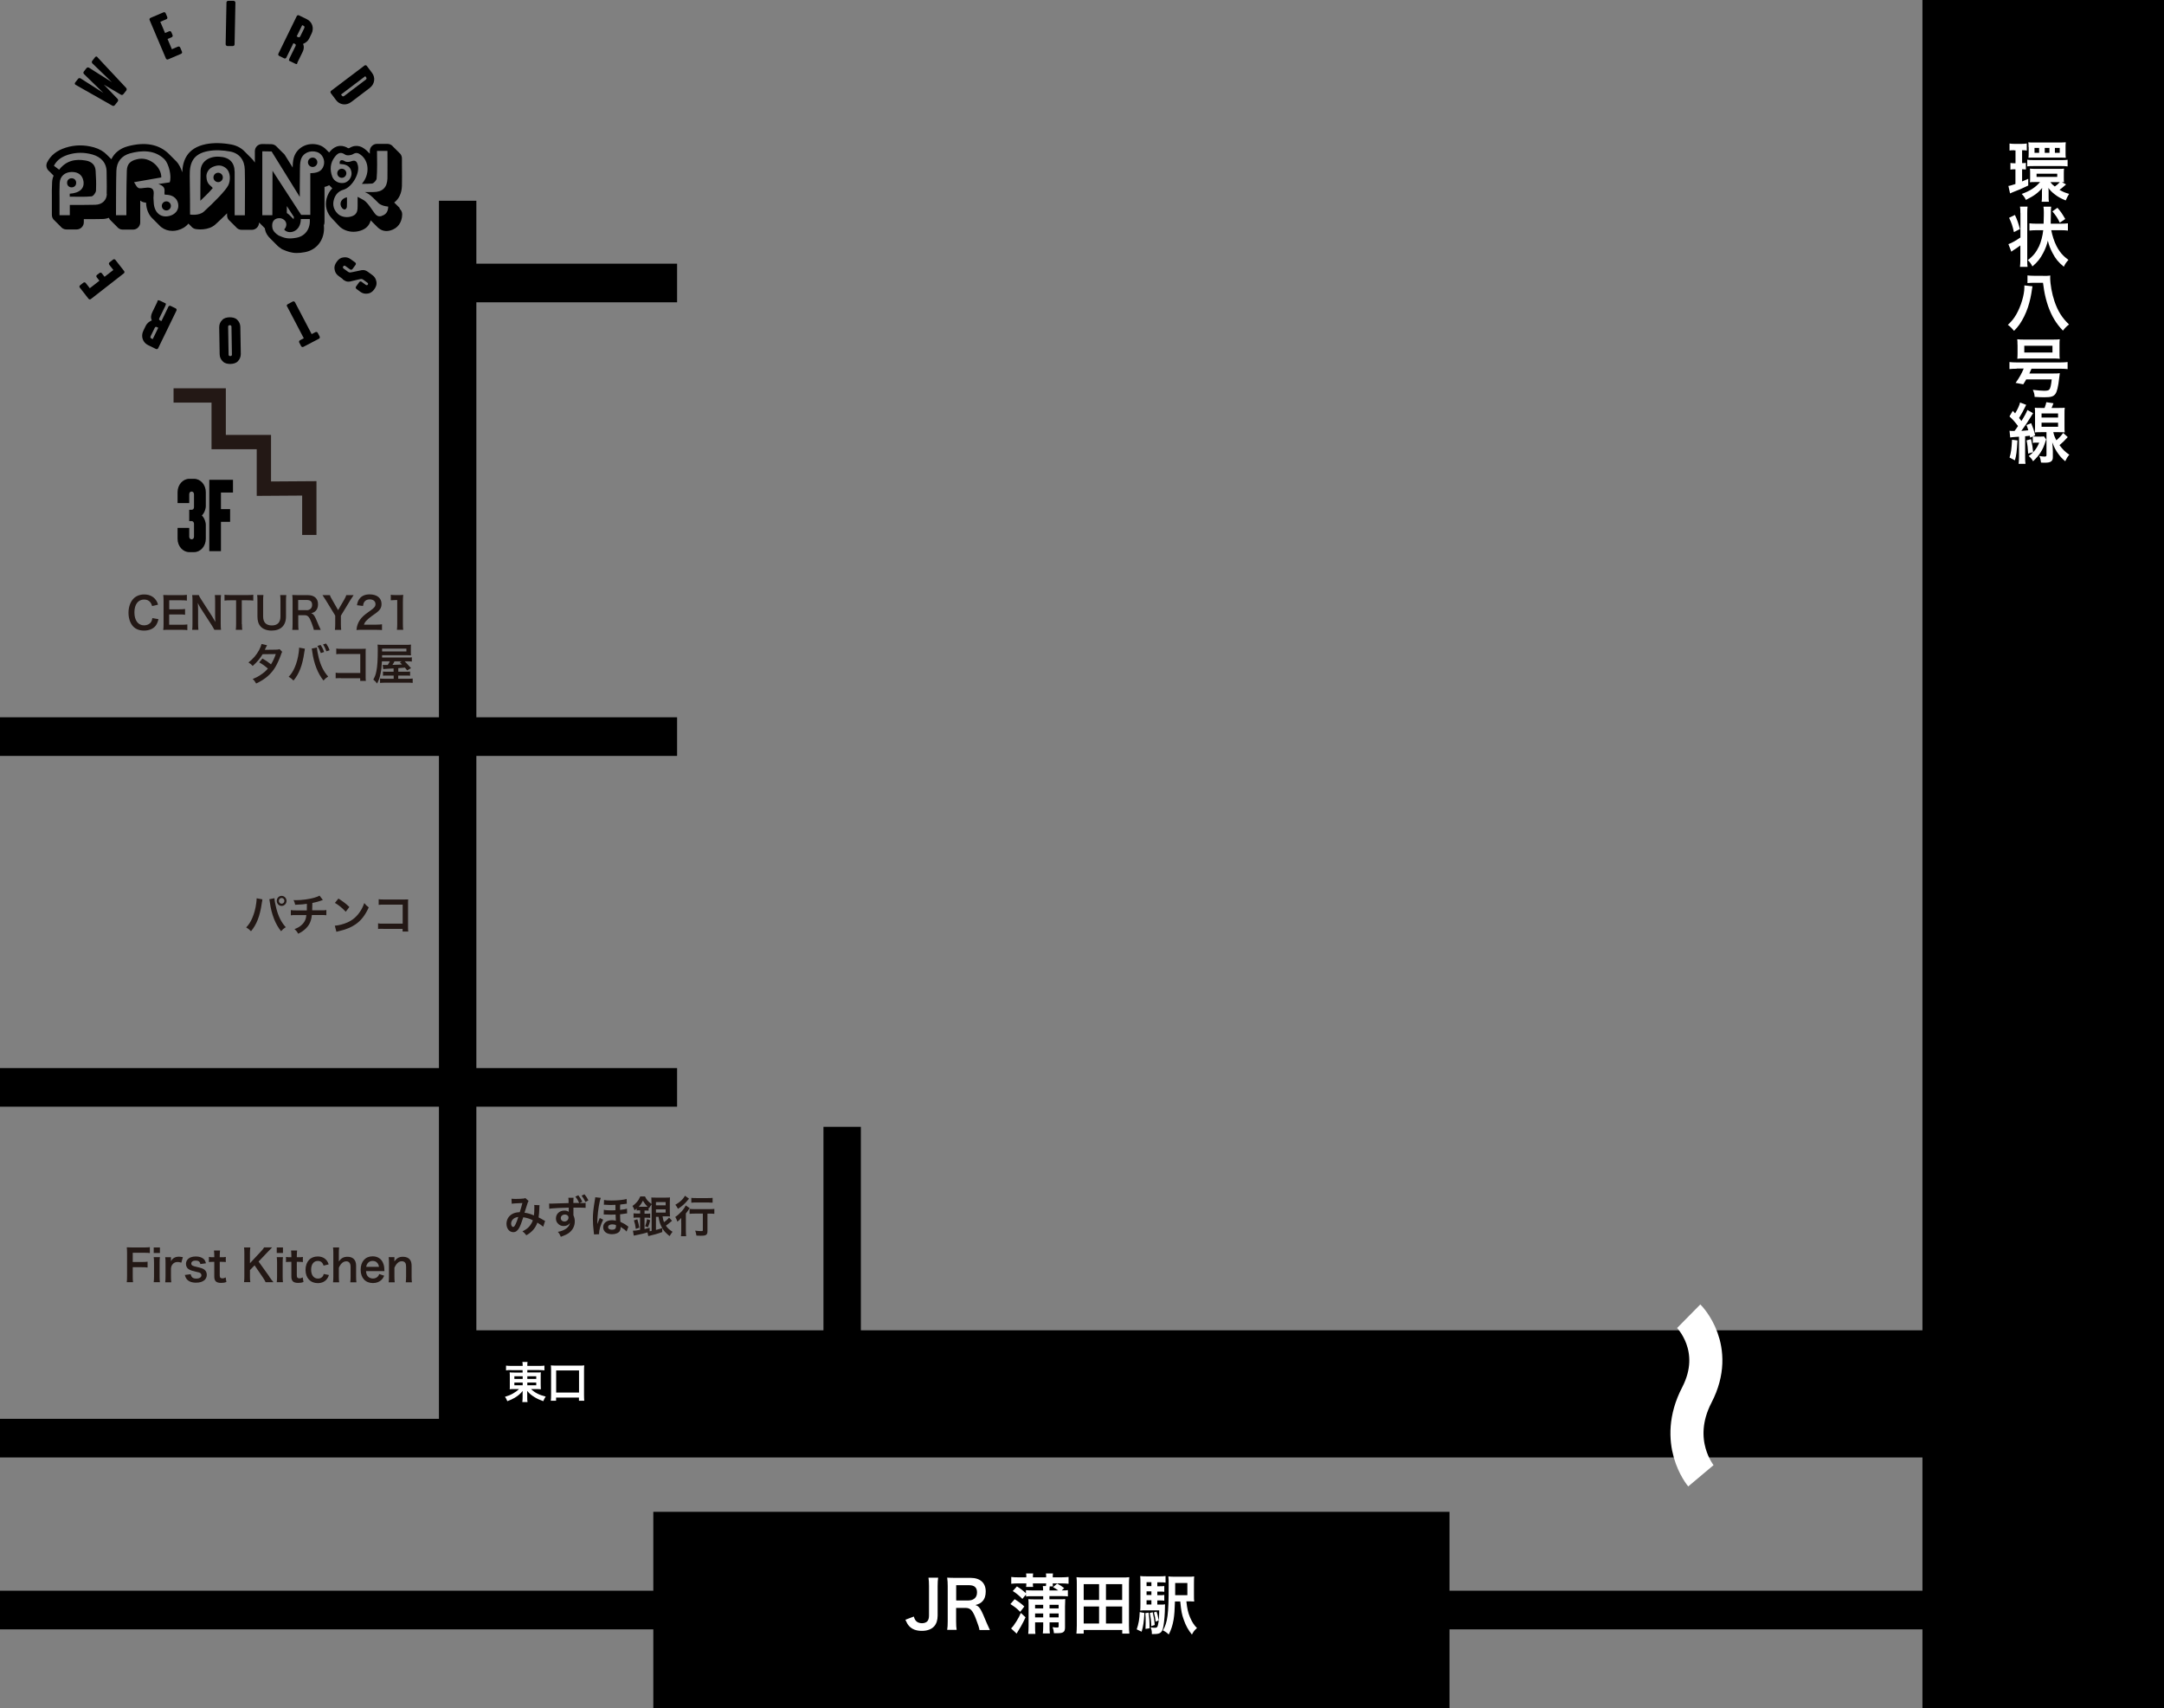 <?xml version="1.0" encoding="UTF-8"?><svg id="_レイヤー_2" xmlns="http://www.w3.org/2000/svg" viewBox="0 0 285.79 225.58"><rect x="0" y="0" width="285.79" height="225.58" fill="#808080" stroke="none"/><defs><style>.cls-1{stroke:#fff;stroke-width:4.37px;}.cls-1,.cls-2{fill:none;stroke-miterlimit:10;}.cls-3{fill:#fff;}.cls-4{fill:#231815;}.cls-2{stroke:#231815;stroke-width:1.89px;}</style></defs><g id="HEADER"><rect x="86.28" y="199.64" width="105.15" height="25.94"/><rect x="58.42" y="175.67" width="218.84" height="16.21"/><rect x="157.05" y="96.84" width="225.58" height="31.9" transform="translate(382.63 -157.05) rotate(90)"/><rect y="210.06" width="277.25" height="5.1"/><rect y="187.36" width="277.25" height="5.1"/><rect y="141.04" width="89.42" height="5.1"/><rect x="-20.22" y="104.7" width="161.31" height="4.94" transform="translate(167.61 46.73) rotate(90)"/><rect x="91.7" y="165.84" width="39.02" height="4.94" transform="translate(279.53 57.1) rotate(90)"/><rect y="94.72" width="89.42" height="5.1"/><rect x="59.31" y="34.82" width="30.11" height="5.1"/><path class="cls-1" d="m223.02,173.81s4.28,4.22,1.07,10.41c-3.21,6.2.54,10.66.54,10.66"/><polyline class="cls-2" points="22.92 52.22 28.88 52.22 28.88 58.38 34.85 58.38 34.85 64.53 40.85 64.49 40.85 70.64"/><path d="m26.66,68.07s.01.01.02.02c.2.21.35.48.43.78.05.16.07.3.07.42v1.86c0,.97-.69,1.76-1.55,1.76h-.63c-.86,0-1.55-.79-1.55-1.76v-1.44h1.54v1.17c0,.19.14.34.3.34h.03c.17,0,.3-.15.3-.34v-1.72c0-.19-.14-.35-.3-.35h-.33v-1.49h.33c.17,0,.3-.15.3-.34v-1.72c0-.19-.14-.35-.3-.35h-.03c-.17,0-.3.15-.3.35v1.17h-1.54v-1.44c0-.97.69-1.76,1.55-1.76h.63c.86,0,1.55.79,1.55,1.76v1.86c0,.11-.02.25-.07.42-.08.3-.23.57-.43.78,0,0-.01.02-.02.02Z"/><path d="m29.18,65.04v2.19h1.21v1.68h-1.21v3.87h-1.54v-9.42h3.13v1.68h-1.58Z"/><path d="m28.81,24.05c.34,0,.62-.28.62-.62s-.28-.62-.62-.62-.62.28-.62.62.28.62.62.62Z"/><path d="m21.97,26.59c-.33,0-.6.27-.6.6s.27.6.6.6.6-.27.6-.6-.27-.6-.6-.6Z"/><circle cx="9.46" cy="24.14" r=".6"/><path d="m41.29,20.81c-.34,0-.62.28-.62.62s.28.62.62.62.62-.28.62-.62-.28-.62-.62-.62Z"/><path d="m45.18,27.47c.08.11.27.22.38.19.11-.02.24-.21.25-.33.03-.4.01-.81.01-1.28-.79.17-1.08.86-.65,1.42Z"/><path d="m52.81,27.49c-.05-.06-.1-.11-.16-.16-.05-.06-.1-.11-.16-.16-.05-.06-.1-.11-.16-.16-.05-.06-.1-.11-.16-.16-.03-.04-.07-.08-.11-.11.62-.46.98-1.2,1.02-2.17.02-.47.01-1.88,0-2.9,0-.33,0-.61,0-.76,0-.25-.1-.49-.28-.67-.03-.03-.06-.05-.09-.07-.02-.03-.04-.06-.07-.09-.03-.03-.06-.05-.09-.07-.02-.03-.04-.06-.07-.09-.03-.03-.06-.05-.09-.07-.02-.03-.04-.06-.07-.09-.03-.03-.06-.05-.09-.07-.02-.03-.04-.06-.07-.09-.03-.03-.06-.05-.09-.07-.02-.03-.04-.06-.07-.09-.03-.03-.06-.05-.09-.07-.02-.03-.04-.06-.07-.09-.18-.18-.42-.28-.67-.28h-1.38c-.26,0-.5.1-.68.29-.18.18-.28.43-.27.69,0,.09,0,.19,0,.31-.02-.02-.05-.04-.07-.06-.05-.05-.1-.11-.16-.16-.14-.15-.29-.29-.46-.41-.25-.18-1.01-.72-2.01-.11-.03.01-.1.03-.15.03-.56-.35-1.54-.66-2.5.53,0,.01-.02.02-.02.03-.01-.01-.03-.03-.04-.04-.05-.06-.1-.11-.16-.16-.05-.06-.1-.11-.16-.16-.26-.28-.58-.5-.95-.62-.73-.23-1.52-.17-2.16.18-.59.32-1.02.85-1.2,1.5-.12.44-.14.88-.15,1.28l-1.04-1.67c-.06-.1-.14-.17-.23-.24-.05-.06-.1-.11-.16-.16-.05-.06-.1-.11-.16-.16-.05-.06-.1-.11-.16-.16-.05-.06-.1-.11-.16-.16-.05-.06-.1-.11-.16-.16-.18-.22-.44-.36-.73-.37l-1.23-.02c-.26,0-.5.1-.68.27-.18.18-.28.42-.28.68v1.5c-.14-.23-.31-.43-.5-.61-.05-.05-.1-.11-.16-.16-.05-.05-.1-.11-.16-.16-.05-.05-.1-.11-.16-.16-.05-.05-.1-.11-.16-.16-.05-.05-.1-.11-.16-.16-.46-.5-1.08-.84-1.82-.98-1.2-.22-2.34-.24-3.32-.05-2.58.51-3.09,2.25-3.15,3.72-.19-.59-.47-1.12-.78-1.44-.03-.03-.07-.07-.11-.1-.02-.02-.03-.04-.05-.06-.03-.03-.07-.07-.11-.1-.02-.02-.03-.04-.05-.06-.03-.03-.07-.07-.11-.1-.02-.02-.03-.04-.05-.06-.03-.03-.07-.07-.11-.1-.02-.02-.03-.04-.05-.06-.03-.03-.07-.07-.11-.1-.02-.02-.03-.04-.05-.06-.03-.03-.07-.07-.11-.1-.02-.02-.03-.04-.05-.06-1.32-1.31-3.16-1.65-5.47-1.03-1.01.28-1.75.87-2.15,1.7-.03-.03-.06-.05-.09-.08-.05-.05-.1-.11-.16-.16-.05-.05-.1-.11-.16-.16-.05-.05-.1-.11-.16-.16-.43-.45-1-.79-1.72-1-1.28-.36-2.55-.35-3.78.05-1.15.37-1.94,1-2.41,1.92-.21.41-.09.9.27,1.18.05.06.1.11.16.16.05.06.1.11.16.16.05.06.1.11.16.16.03.04.06.07.1.11-.12.27-.19.58-.2.9-.04.97-.04,1.28-.03,1.79v2.5c0,.3.15.57.37.74.05.06.1.11.16.16.05.06.1.11.16.16.05.06.1.11.16.16.05.06.1.11.16.16.05.06.1.11.16.16.17.22.44.37.74.37h1.36c.52,0,.95-.43.95-.95v-.41c.83,0,1.63,0,2.44-.02.31,0,.59-.06.86-.16.06.15.17.29.29.39.05.06.1.11.16.16.05.06.1.11.16.16.05.06.1.11.16.16.05.06.1.11.16.16.05.06.1.11.16.16.17.22.44.37.74.37h1.37c.25,0,.5-.1.67-.28.18-.18.28-.42.28-.67,0,0,0-1.46,0-2.18,0-.24,0-.47,0-.71,0,0,.02.01.02.02.23.18.49.24.75.26.03.89.35,1.65.91,2.15.05.06.1.11.16.16.05.06.1.11.16.16.05.06.1.11.16.16.05.06.1.11.16.16.05.06.1.11.16.16.1.11.2.21.32.3.42.32.92.48,1.46.48.23,0,.46-.03.69-.09.59-.15,1.08-.46,1.41-.87.02.02.04.03.06.05.05.06.1.11.16.16.05.06.1.11.16.16.14.18.35.31.59.35.17.03,1.69.25,2.63-.64.48-.44,1.01-.94,1.51-1.44v.27c0,.3.14.57.37.74.05.06.1.11.16.16.05.06.1.11.16.16.05.06.1.11.16.16.05.06.1.11.16.16.05.06.1.11.16.16.17.22.44.37.74.37h1.36c.53,0,.95-.43.95-.95,0,0,0-.01,0-.02.04.04.08.09.13.12.05.06.1.11.16.16.05.06.1.11.16.16.05.06.1.11.16.16.05.06.1.12.16.16,0,.07.02.13.03.2.09.43.33.82.7,1.17.05.05.1.11.16.16.05.05.1.11.16.16.05.05.1.11.16.16.05.05.1.11.16.16.05.05.1.11.16.16.19.21.43.4.71.58.04.02.08.05.12.06.63.27,1.14.46,1.86.46.31,0,.66-.03,1.07-.11,1.63-.3,2.67-1.74,2.51-3.49,0-.02,0-.04-.01-.06.06-.12.09-.26.09-.4v-4.66c.2-.05.41-.12.62-.23,0,0,.02.02.03.03.05.06.1.11.16.16.05.06.1.11.16.16.02.02.04.04.06.06-.35.35-.61.81-.75,1.34-.26,1.01.02,1.98.79,2.73.02.02.04.04.06.06.03.03.06.07.09.1.02.02.04.04.06.06.03.03.06.07.09.1.02.02.04.04.06.06.03.03.06.07.09.1.02.02.04.04.06.06.03.03.06.07.09.1.02.02.04.04.06.06.03.03.06.07.09.1.02.02.04.04.06.06.03.03.06.07.09.1.48.46,1.16.71,1.86.71.39,0,.79-.08,1.17-.24.68-.29.98-.8,1.1-1.27,0,0,0,0,0,0,.05.05.1.11.16.16.05.05.1.11.16.16.05.05.1.11.16.16.05.05.1.11.16.16.05.05.1.11.16.16.36.39.93.78,1.79.54.98-.27,1.55-1.05,1.57-2.13,0-.31-.14-.59-.37-.77Zm-38.7-1.89c-.01.83-.62,1.42-1.52,1.44-1.11.03-2.23.02-3.37.02v1.36h-1.36v-2.2c0-.74-.03-.93.02-2.05.04-.91.7-1.44,1.58-1.46.88-.01,1.42.41,1.56,1.2.16.96-.48,1.58-1.81,1.67,0,.04,0,.05,0,.05v.26h0v.08c1,0,1.95.05,2.88-.04.23-.02.58-.49.59-.77.04-1.39.01-1.22-.05-2.6-.04-.78-.53-1.23-1.3-1.36-1.37-.24-2.58,0-3.52,1.21-.21-.16-.44-.33-.69-.52.41-.8,1.09-1.2,1.85-1.45,1.06-.34,2.15-.34,3.23-.04,1.16.33,1.88,1.11,1.88,2.31,0,1.1.04,1.41.01,2.89Zm8.24,2.92c-1.14.28-2-.46-2.05-1.81-.03-.84-.06-.31,0-1.15.08-1.4-1.75-.42-2.07-.78-.2-.09-.31-.42-.53-.72.81-.14,2.82-.5,3.6-.63.04-1.34-1.54-2.85-3.24-2.39-.86.2-1.28.63-1.31,1.5-.05,1.23-.04,2.46-.06,3.69,0,.72,0,2.19,0,2.19h-1.37s0-.53,0-.75c.01-1.71,0-3.42.05-5.13.04-1.17.68-1.98,1.81-2.29,1.52-.41,3.26-.49,4.55.79.56.58.98,2.25.68,3.04-.46.07-.92.14-1.5.22,1.18.4.7.95.84,1.4.14,0,.28.01.41.03.8.08,1.34.6,1.39,1.35.05.68-.42,1.25-1.19,1.44Zm10-.09h-1.36c0-1.1,0-2.49,0-3.6,0-.71,0-1.41,0-2.12-.02-1.29-.71-1.96-2.07-2.02-1.35-.06-2.38.66-2.43,1.85-.03.78-.03,3.97-.03,3.97,0,0,1.2-1.12,1.64-1.68-.32-.4-.8-.48-.84-1.52-.02-.42.24-1,.8-1.25.61-.27,1.16-.31,1.71.09.75.54.68,1.75.36,2.35-.37.7-1.76,2.12-3.19,3.43-.64.6-1.84.4-1.84.4,0,0,0-3.51-.04-5.07-.05-1.88.54-2.94,2.38-3.3.95-.19,2-.13,2.96.05,1.23.23,1.9,1.14,1.93,2.4.05,1.89.01,4.05.01,5.99Zm6.83,2.96c-1.18.22-1.65.03-2.38-.29-.42-.26-.74-.6-.82-.97-.07-.35-.07-.8.26-1.1.22-.2.84-.39,1.31.03.37.33.34.86-.02,1.25.54.69,2.18.39,2.2-1.39h1.18c.11,1.26-.57,2.25-1.74,2.47Zm-1.3-3.26v-.92s.94,1.45.94,1.45c-.02.08-.04.17-.04.25,0,.01,0,.02,0,.04-.04-.04-.08-.09-.12-.12,0,0-.02-.01-.02-.02-.04-.05-.09-.1-.14-.14,0,0-.02-.01-.02-.02-.04-.05-.09-.1-.14-.14,0,0-.02-.01-.02-.02-.04-.05-.09-.1-.14-.14-.1-.09-.2-.16-.31-.22Zm4.87-6.28c-.25.85-.96,1-1.77,1.02v5.5h-1.21s-3.78-5.82-3.78-5.82l-.02,5.87h-1.33v-8.44l1.23.02,3.72,6s0-2.8.02-3.55c.01-.45,0-.92.12-1.35.25-.89,1.22-1.32,2.15-1.02.68.22,1.09,1.04.87,1.78Zm7.65,6.68c-.6.17-.85-.26-1.13-.66-.3-.43-.6-.87-.96-1.23-.25-.25-.62-.38-1.08-.65,0,.53,0,.87,0,1.2,0,.53-.03,1.06-.63,1.32-.67.29-1.51.18-1.99-.28-.52-.5-.71-1.13-.53-1.81.17-.67.58-1.17,1.29-1.37,1.1-.32,2.15-2.09,1.9-3.19-.11-.47-.28-.8-.89-.56-.24.1-.62.14-.86-.02-.39-.24-.63-.11-.66.13.01.08,0,.16,0,.23.08,0,.15.02.23.03.78.04,1.24.41,1.33,1.09.08.59-.33,1.21-.9,1.37-.64.17-1.4-.15-1.64-.8-.34-.92-.28-1.84.36-2.64.34-.43.71-.71,1.33-.28.23.17.78.11,1.06-.06.4-.24.67-.16.98.07,1.15.82,1.25,2.6.21,3.82-.01.01-.02.03-.04.04.46,0,.91,0,1.35-.04.23-.03.58-.41.61-.66.09-.83.07-2.81.05-3.65h1.38c0,.62.02,3.02,0,3.64-.04,1.19-.66,1.79-1.85,1.79-.38,0-.76,0-1.14,0,.17.08.34.16.5.26.41.26.73.65,1.2,1.08,0,0,.32.49,1.39.58,0,.6-.26,1.06-.87,1.23Z"/><path d="m44.54,22.88c0,.33.27.6.6.6s.6-.27.6-.6-.27-.6-.6-.6-.6.27-.6.6Z"/><path d="m12.85,7.54l3.81,4.07c.09.09.09.24.02.34l-.39.49c-.08.1-.23.13-.33.06l-2.24-1.32q.16.16,1.81,1.88c.09.09.09.24.02.34l-.39.49c-.08.1-.23.13-.33.06l-4.85-2.75c-.11-.06-.13-.19-.06-.29l.39-.5c.08-.1.22-.12.33-.06q2.82,1.8,3.01,1.92l-2.56-2.49c-.09-.09-.1-.24-.02-.33l.35-.45c.08-.1.22-.12.33-.06l3.02,1.91q-.16-.16-2.57-2.48c-.09-.09-.1-.24-.02-.33l.39-.5c.08-.1.21-.1.29-.01Z"/><path d="m23.51,6.16c.11-.05.24,0,.29.12l.23.54c.05.11,0,.24-.12.29l-1.71.73c-.11.05-.24,0-.29-.12l-2.15-5.07c-.05-.11,0-.24.12-.29l1.71-.73c.11-.05.24,0,.29.12l.21.5c.05.11,0,.24-.12.29l-.8.34.63,1.48.54-.23c.11-.05.24,0,.29.12l.16.38c.05.11,0,.24-.12.29l-.54.23.57,1.35.8-.34Z"/><path d="m30.75,6.08h-.73c-.12-.02-.22-.12-.22-.24l.11-5.51c0-.12.1-.22.23-.22h.73c.12.02.22.12.22.24l-.11,5.51c0,.12-.1.22-.23.22Z"/><path d="m38.99,8.41l-.8-.39c-.05-.03-.03-.16.04-.31l.79-1.61c.07-.15.06-.25-.08-.31l-.19-.09-.85,1.73-.08.17c-.05.11-.19.16-.3.1-.16-.08-.34-.17-.65-.32-.11-.05-.16-.19-.1-.3l2.42-4.95c.05-.11.19-.16.3-.1l1.04.51c.33.16.58.44.7.78.12.35.1.75-.08,1.11l-.33.68c-.16.33-.48.56-.8.69.17.35.11.72-.05,1.05l-.67,1.36c-.07.14,0,.35-.3.2Zm1.18-4.68c.07-.15.07-.25-.07-.32l-.19-.09-.73,1.49.19.09c.14.07.22.02.3-.13l.51-1.04Z"/><path d="m48.84,11.61l-2.47,1.87c-.32.24-.7.35-1.09.29-.35-.06-.67-.24-.89-.54l-.7-.93c-.07-.1-.06-.24.04-.31l4.4-3.33c.1-.07.24-.06.31.04l.7.93c.22.3.32.65.27,1.01-.05.38-.25.72-.58.97Zm-.56-1.07c.14-.1.16-.22.08-.32l-.12-.16-3.2,2.42.12.16c.09.11.19.12.33.01l2.79-2.11Z"/><path d="m45.27,36.85l-.56-.41c-.31-.22-.48-.51-.53-.91-.05-.31.04-.62.3-.98.25-.34.49-.5.81-.55.4-.07.72,0,1.03.23l.59.43c.1.07.12.21.05.31l-.41.56c-.07.1-.21.12-.31.05l-.64-.46c-.13-.1-.24.02-.27.06-.02.03-.1.17.03.27l.59.43c.21.15.27.11.66.04l1.13-.24c.31-.05.55,0,.84.21.01,0,.6.44.6.44.31.22.48.52.54.92.04.32-.04.6-.29.95-.25.34-.49.5-.81.56-.4.07-.73,0-1.04-.23l-.51-.38c-.1-.07-.12-.21-.05-.31l.42-.58c.07-.1.21-.12.31-.05l.56.41c.13.09.22.02.26-.03.04-.06.08-.17-.04-.25l-.56-.41c-.23-.17-.36-.07-.64-.02l-1.13.27c-.37.06-.58-.03-.95-.3Z"/><path d="m37.9,40.47c-.06-.11-.01-.24.1-.3l.66-.35c.11-.06.24-.01.3.1l2.2,4.2.5-.26c.11-.06.24-.02.3.09l.25.48c.06.11.02.24-.09.3l-2.05,1.07c-.11.06-.24.02-.3-.09l-.25-.48c-.06-.11-.01-.24.1-.3l.5-.26-2.2-4.2Z"/><path d="m29.01,46.79l-.06-3.57c0-.41.14-.71.41-.98.25-.26.61-.33.97-.34.36,0,.72.06.98.31.27.26.42.56.43.96l.06,3.57c0,.4-.14.71-.4.98-.25.25-.61.33-.97.34-.36,0-.72-.06-.98-.31-.28-.26-.43-.56-.44-.96Zm1.18.05c0,.17.16.18.23.18.06,0,.22-.02.21-.19l-.06-3.7c0-.17-.16-.19-.22-.19-.07,0-.22.03-.22.19l.06,3.7Z"/><path d="m21.08,39.68l.8.39c.05.03.03.16-.04.31l-.79,1.62c-.07.15-.06.25.08.31l.19.09.84-1.73.08-.17c.05-.11.19-.16.3-.1.16.08.34.17.66.32.11.05.16.19.1.3l-2.41,4.96c-.05.11-.19.16-.3.1l-1.04-.51c-.33-.16-.58-.44-.7-.78-.12-.35-.1-.75.08-1.11l.33-.68c.16-.33.48-.56.79-.69-.17-.35-.11-.72.05-1.05l.66-1.36c.07-.14,0-.35.3-.2Zm-1.17,4.69c-.07.15-.07.25.07.32l.19.09.73-1.5-.19-.09c-.14-.07-.22-.02-.29.13l-.51,1.04Z"/><path d="m14.43,34.95c-.08-.1-.06-.24.04-.31l.46-.36c.1-.08.24-.06.31.04l1.15,1.47c.08.1.06.24-.04.31l-4.35,3.39c-.1.08-.24.06-.31-.04l-1.15-1.47c-.08-.1-.06-.24.04-.31l.43-.34c.1-.08.24-.06.31.04l.54.69,1.27-.99-.36-.46c-.08-.1-.06-.24.04-.31l.33-.25c.1-.08.24-.06.31.04l.36.46,1.16-.9-.54-.69Z"/><path class="cls-4" d="m20.93,81.77c-.11.42-.21.64-.38.87-.32.4-.86.63-1.53.63-.61,0-1.1-.19-1.44-.55-.39-.42-.61-1.07-.61-1.81s.24-1.43.66-1.86c.34-.35.84-.55,1.4-.55.44,0,.77.09,1.08.28.25.16.45.38.59.63.07.12.11.23.17.44l-.78.18c-.08-.25-.13-.36-.24-.5-.19-.24-.47-.36-.82-.36-.79,0-1.28.64-1.28,1.7s.49,1.71,1.28,1.71c.39,0,.73-.16.91-.43.1-.14.14-.26.18-.53l.8.14Z"/><path class="cls-4" d="m24.74,83.21c-.2-.03-.38-.04-.72-.04h-1.75c-.34,0-.49,0-.71.02.03-.23.04-.42.04-.76v-3.12c0-.3-.01-.47-.04-.74.22.01.37.02.71.02h1.69c.28,0,.46-.01.72-.04v.76c-.21-.03-.39-.04-.72-.04h-1.61v1.19h1.36c.29,0,.48-.01.73-.04v.76c-.23-.04-.38-.04-.73-.04h-1.37v1.36h1.68c.31,0,.48-.01.72-.04v.77Z"/><path class="cls-4" d="m28.31,83.17c-.1-.2-.2-.36-.36-.62l-1.45-2.24c-.11-.17-.25-.42-.38-.69q0,.08.02.29c0,.11.02.37.02.5v1.89c0,.39.02.66.04.87h-.82c.03-.19.04-.48.04-.87v-2.98c0-.3-.01-.51-.04-.74h.87c.05.14.15.32.34.61l1.42,2.2c.13.21.31.51.44.74-.02-.22-.04-.57-.04-.81v-1.94c0-.34-.01-.58-.04-.8h.82c-.03.23-.04.44-.04.8v3.05c0,.32.01.54.04.74h-.88Z"/><path class="cls-4" d="m31.95,82.42c0,.31.01.51.04.75h-.85c.03-.24.04-.44.04-.75v-3.15h-.76c-.33,0-.57.01-.77.04v-.77c.2.03.44.04.76.04h2.22c.4,0,.61-.01.82-.04v.77c-.21-.03-.42-.04-.82-.04h-.7v3.15Z"/><path class="cls-4" d="m37.81,78.58c-.03.21-.04.42-.04.78v2.05c0,1.19-.69,1.86-1.91,1.86-.62,0-1.14-.2-1.44-.54-.29-.32-.42-.75-.42-1.33v-2.04c0-.36-.01-.58-.04-.79h.83c-.03.2-.04.42-.04.79v2.04c0,.78.39,1.19,1.15,1.19s1.14-.41,1.14-1.19v-2.03c0-.37-.01-.58-.04-.79h.83Z"/><path class="cls-4" d="m41.44,83.17c-.01-.14-.11-.43-.29-.92-.3-.8-.5-1.01-.93-1.01h-.83v1.18c0,.35.01.53.04.76h-.83c.03-.24.04-.4.04-.75v-3.11c0-.31-.01-.48-.04-.75.24.01.41.02.72.02h1.34c.85,0,1.34.44,1.34,1.2,0,.37-.1.66-.29.86-.16.17-.3.24-.62.33.35.12.46.28,1.01,1.63.04.1.18.42.26.57h-.92Zm-.93-2.59c.21,0,.4-.08.53-.21.12-.12.18-.29.18-.51,0-.42-.23-.63-.69-.63h-1.15v1.34h1.12Z"/><path class="cls-4" d="m44.23,83.17c.03-.22.04-.45.04-.74v-1.14l-1.29-2.11c-.08-.14-.21-.33-.39-.59h.98c.04.16.12.31.27.56l.81,1.42.82-1.41c.14-.25.22-.42.26-.57h.97c-.08.12-.29.43-.39.59l-1.29,2.12v1.14c0,.29.01.52.04.74h-.85Z"/><path class="cls-4" d="m47.8,83.17c-.44,0-.53,0-.72.03.03-.33.07-.53.15-.74.15-.42.4-.79.77-1.13.2-.18.36-.31.92-.7.51-.36.67-.55.67-.85,0-.39-.3-.63-.77-.63-.32,0-.57.12-.71.34-.09.14-.13.26-.17.53l-.8-.1c.08-.44.18-.67.39-.92.28-.33.72-.51,1.28-.51.98,0,1.58.48,1.58,1.27,0,.38-.12.66-.4.92-.16.15-.21.2-.94.71-.25.18-.53.42-.67.58-.17.18-.24.3-.32.52h1.57c.35,0,.63-.02.82-.05v.76c-.26-.02-.49-.03-.85-.03h-1.8Z"/><path class="cls-4" d="m52.42,83.17c.03-.22.04-.45.04-.75v-3.18h-.27c-.21,0-.37.01-.58.03v-.73c.17.03.3.04.56.04h.51c.29,0,.37,0,.57-.03-.03.34-.04.61-.04.95v2.92c0,.31.01.51.04.75h-.85Z"/><path class="cls-4" d="m37.27,86.08c-.07.1-.08.12-.17.39-.18.52-.49,1.2-.72,1.59-.57.96-1.36,1.64-2.55,2.2-.18-.31-.25-.41-.46-.59.48-.2.76-.35,1.09-.58.4-.27.63-.47.92-.8-.39-.35-.73-.59-1.15-.82l.43-.51c.47.27.71.43,1.13.77.26-.42.45-.82.63-1.36l-1.74.02c-.35.59-.75,1.06-1.31,1.55-.19-.21-.27-.29-.56-.46.62-.47,1.06-1,1.41-1.64.16-.31.27-.59.32-.8l.73.17q-.06.1-.17.32c-.07.16-.11.23-.13.28q.09-.01,1.46-.02c.23,0,.35-.02.49-.07l.38.39Z"/><path class="cls-4" d="m40.27,85.66c-.02.06-.02.07-.03.12v.1s-.04.17-.04.17l-.02.14c-.24,1.66-.67,2.79-1.42,3.68-.26-.26-.37-.35-.64-.5.34-.35.57-.7.8-1.23.24-.54.44-1.25.53-1.98.03-.24.05-.43.05-.56v-.08l.77.14Zm1.59-.14c0,.27.11.83.23,1.33.27,1.07.67,1.85,1.25,2.49-.29.18-.4.28-.62.53-.74-.92-1.27-2.24-1.48-3.8-.03-.24-.05-.33-.08-.42l.69-.14Zm.48-.35c.21.3.33.54.46.93l-.43.14c-.13-.37-.25-.62-.46-.94l.42-.13Zm.77.84c-.13-.36-.27-.65-.45-.91l.41-.12c.21.31.34.55.46.89l-.43.14Z"/><path class="cls-4" d="m45.02,89.55c-.39,0-.52,0-.69.02v-.74c.21.04.31.04.7.04h2.55v-2.51h-2.45c-.4,0-.51,0-.72.03v-.75c.21.04.31.04.72.04h2.69q.29,0,.49-.01c-.02.16-.02.21-.02.48v3.17c0,.29,0,.45.03.59h-.75v-.35h-2.55Z"/><path class="cls-4" d="m51.99,88.27s-.03,0-.44.02c-.58.03-.84.05-.93.07l-.08-.56c.13.01.15.01.25.01h.42c.12-.18.19-.31.27-.48h-1.04c-.04.72-.08,1.14-.19,1.64-.1.52-.22.85-.45,1.29-.16-.22-.29-.35-.5-.52.21-.37.32-.66.41-1.13.13-.63.18-1.48.18-2.83,0-.29-.01-.47-.03-.66.2.03.38.03.73.03h3.07c.29,0,.44,0,.62-.03-.02.18-.02.26-.02.46v.54c0,.2,0,.27.02.42-.21-.01-.36-.02-.6-.02h-3.22v.31s3.28,0,3.28,0c.35,0,.49,0,.65-.03v.56c-.18-.02-.3-.03-.59-.03h-.36c.21.2.46.47.84.9l-.51.3-.29-.37q-.3.02-.88.07v.47h1c.35,0,.43,0,.56-.02v.55c-.18-.02-.33-.02-.57-.02h-1v.42h1.23c.39,0,.53,0,.68-.03v.58c-.18-.03-.37-.03-.74-.03h-2.86c-.32,0-.53.01-.71.03v-.58c.14.02.31.03.65.03h1.15v-.42h-.83c-.25,0-.4,0-.58.02v-.55c.15.02.25.02.58.02h.82v-.44Zm1.68-2.24v-.38h-3.21v.38h3.21Zm-1.57,1.3c-.11.21-.17.32-.27.47.45-.02.73-.02.85-.03.04,0,.18-.01.42-.03-.1-.1-.15-.15-.3-.28l.26-.13h-.96Z"/><path class="cls-4" d="m17.53,168.49c0,.41.01.61.04.83h-.83c.03-.2.04-.44.04-.82v-3.04c0-.32-.01-.49-.04-.75.23.01.37.02.71.02h1.57c.35,0,.53-.01.77-.04v.78c-.2-.03-.41-.04-.77-.04h-1.49v1.22h1.2c.35,0,.54-.01.76-.04v.77c-.21-.03-.42-.04-.76-.04h-1.2v1.15Z"/><path class="cls-4" d="m21.12,164.73v.73h-.82v-.73h.82Zm0,1.28c-.03.21-.04.4-.04.75v1.8c0,.32.01.51.04.76h-.82c.03-.26.04-.46.04-.75v-1.81c0-.32-.01-.51-.04-.75h.82Z"/><path class="cls-4" d="m23.96,166.74c-.24-.07-.35-.09-.5-.09-.28,0-.49.09-.65.28-.14.17-.2.3-.23.58v1.07c0,.31.01.48.04.75h-.8c.03-.28.04-.45.04-.75v-1.81c0-.35,0-.51-.04-.75h.76v.54c.2-.41.55-.61,1.05-.61.13,0,.27.02.52.06l-.2.73Z"/><path class="cls-4" d="m25.19,168.29c.09.39.3.55.74.55.41,0,.67-.17.67-.44,0-.12-.06-.22-.15-.29-.11-.08-.14-.08-.59-.18-.44-.1-.62-.16-.81-.25-.32-.16-.49-.43-.49-.77,0-.2.06-.39.17-.54.23-.3.61-.45,1.12-.45.46,0,.82.12,1.05.33.15.14.22.29.3.57l-.74.1c-.06-.32-.25-.46-.62-.46s-.58.16-.58.4c0,.11.06.21.17.27.12.06.24.1.56.17.57.13.8.21.99.35.22.16.33.4.33.71,0,.24-.11.49-.27.65-.26.25-.65.37-1.16.37-.58,0-1.01-.18-1.25-.51-.1-.14-.15-.25-.22-.51l.77-.1Z"/><path class="cls-4" d="m29.06,165.13c-.02.2-.04.45-.04.71v.18h.23c.26,0,.39,0,.57-.04v.68c-.19-.03-.29-.03-.55-.03h-.25v1.79c0,.28.1.39.37.39.15,0,.24-.03.41-.13l.1.61c-.24.09-.41.12-.7.12-.64,0-.9-.24-.9-.84v-1.94h-.21c-.21,0-.31,0-.5.03v-.68c.16.03.27.04.5.04h.21v-.18c0-.25-.02-.5-.04-.71h.8Z"/><path class="cls-4" d="m35.56,168.59c.34.47.4.55.56.73h-1.04c-.08-.17-.22-.42-.35-.61l-1.11-1.62-.61.63v.85c0,.34.01.5.05.74h-.83c.03-.26.04-.44.04-.74v-3.1c0-.31-.01-.5-.04-.74h.83c-.03.19-.05.42-.05.74v1.34l1.43-1.53c.22-.23.33-.37.44-.56h1.06c-.16.17-.35.35-.59.61l-1.2,1.26,1.42,1.98Z"/><path class="cls-4" d="m37.37,164.73v.73h-.82v-.73h.82Zm0,1.28c-.03.21-.04.4-.04.75v1.8c0,.32.01.51.04.76h-.82c.03-.26.04-.46.04-.75v-1.81c0-.32-.01-.51-.04-.75h.82Z"/><path class="cls-4" d="m39.24,165.13c-.02.2-.04.45-.04.71v.18h.23c.26,0,.39,0,.57-.04v.68c-.19-.03-.29-.03-.55-.03h-.25v1.79c0,.28.1.39.37.39.15,0,.24-.03.41-.13l.1.61c-.24.09-.41.12-.7.12-.64,0-.9-.24-.9-.84v-1.94h-.21c-.21,0-.31,0-.5.03v-.68c.16.03.27.04.5.04h.21v-.18c0-.25-.02-.5-.04-.71h.8Z"/><path class="cls-4" d="m42.73,167.12c-.06-.18-.1-.26-.17-.35-.13-.17-.33-.26-.58-.26-.55,0-.89.44-.89,1.16s.35,1.17.91,1.17c.28,0,.5-.12.64-.32.05-.08.08-.14.11-.29l.69.14c-.08.23-.13.35-.24.49-.27.38-.7.58-1.23.58-.99,0-1.62-.69-1.62-1.75,0-.54.17-1.01.48-1.33.27-.29.67-.44,1.13-.44.55,0,.99.22,1.25.62.07.12.12.21.2.42l-.68.17Z"/><path class="cls-4" d="m44.79,164.73c-.03.22-.04.43-.04.76v.83c0,.08,0,.1-.01.25.35-.45.65-.61,1.16-.61.72,0,1.13.42,1.13,1.17v1.45c0,.32.01.54.04.75h-.81c.03-.26.04-.46.04-.75v-1.28c0-.27-.06-.46-.16-.57-.1-.11-.24-.17-.39-.17-.42,0-.75.28-1,.85v1.17c0,.28.01.5.04.75h-.81c.03-.25.04-.42.04-.75v-3.09c0-.35-.01-.52-.04-.76h.8Z"/><path class="cls-4" d="m48.34,167.86c.03.32.08.48.21.65.16.21.42.32.7.32s.51-.1.67-.29c.07-.08.11-.14.16-.3l.66.22c-.13.28-.2.39-.34.53-.29.29-.68.44-1.15.44-.99,0-1.62-.68-1.62-1.76s.62-1.77,1.58-1.77c.66,0,1.17.33,1.39.91.11.28.15.48.16.88,0,.01,0,.03.01.16h-2.44Zm1.71-.57c-.04-.25-.11-.41-.25-.55-.15-.16-.34-.23-.6-.23-.44,0-.76.3-.84.78h1.69Z"/><path class="cls-4" d="m51.33,169.32c.03-.25.04-.43.04-.75v-1.81c0-.32-.01-.51-.04-.75h.76v.31c0,.09,0,.1-.01.25.34-.45.64-.61,1.14-.61.43,0,.75.14.95.43.13.19.19.42.19.81v1.38c0,.32.01.54.04.75h-.81c.03-.26.04-.46.04-.75v-1.28c0-.24-.03-.4-.09-.51-.09-.15-.26-.24-.47-.24-.4,0-.73.29-.98.86v1.17c0,.28.01.5.04.75h-.81Z"/><path class="cls-4" d="m34.66,118.76c-.02.06-.02.07-.03.12v.1s-.04.17-.04.17l-.02.14c-.24,1.66-.67,2.79-1.42,3.68-.26-.26-.37-.35-.64-.5.34-.35.57-.7.8-1.23.24-.54.44-1.25.53-1.98.03-.24.05-.43.05-.56v-.08l.77.14Zm1.59-.14c0,.27.11.83.24,1.33.27,1.07.67,1.85,1.25,2.49-.29.18-.4.28-.62.53-.75-.92-1.27-2.24-1.48-3.8-.03-.24-.05-.33-.08-.42l.69-.14Zm1.59.34c0,.37-.29.67-.65.67s-.64-.3-.64-.67.29-.66.64-.66.65.3.65.66Zm-1.01,0c0,.21.16.38.36.38s.37-.17.37-.38-.16-.38-.37-.38-.36.17-.36.38Z"/><path class="cls-4" d="m42.65,118.84q-.07.02-.47.16c-.32.1-.5.15-.93.24q0,.78-.02.97h1.19c.38,0,.48,0,.68-.04v.69c-.21-.02-.31-.03-.67-.03h-1.24c-.06.54-.18.92-.38,1.26-.2.33-.52.66-.91.92-.16.1-.26.17-.52.29-.16-.29-.25-.4-.49-.61.4-.15.62-.27.87-.48.34-.28.55-.61.64-.98.02-.1.04-.2.06-.39h-1.38c-.36,0-.46,0-.67.03v-.69c.21.03.3.04.68.04h1.43c.01-.24.01-.47.01-.87-.45.07-.63.09-1.55.13-.06-.26-.08-.35-.21-.62.17.01.26.01.35.01.75,0,1.71-.13,2.4-.33.33-.1.49-.16.68-.27l.45.59Z"/><path class="cls-4" d="m44.22,122.24c.48-.03,1.15-.2,1.66-.43.7-.31,1.22-.76,1.66-1.41.25-.37.4-.69.57-1.15.22.27.31.36.59.57-.48,1.06-1.01,1.74-1.77,2.26-.57.39-1.27.67-2.13.87-.22.05-.24.05-.37.1l-.21-.8Zm.48-3.58c.67.43,1.01.69,1.44,1.11l-.48.63c-.45-.49-.91-.87-1.43-1.17l.46-.57Z"/><path class="cls-4" d="m50.62,122.65c-.39,0-.52,0-.69.02v-.74c.21.04.31.04.7.04h2.55v-2.51h-2.45c-.4,0-.51,0-.72.03v-.75c.21.04.31.04.72.04h2.69q.29,0,.49-.01c-.02.16-.02.21-.02.48v3.17c0,.29,0,.45.03.59h-.75v-.35h-2.55Z"/><path class="cls-4" d="m67.54,158.29c.13.02.27.03.57.03.34,0,.83-.02,1.04-.05.11-.01.15-.02.22-.07l.44.39c-.05.07-.08.13-.12.24-.03.07-.37,1.13-.42,1.31.44.06.81.17,1.24.36.04-.29.06-.53.06-1.07,0-.13,0-.19-.02-.31l.71.03c-.02.12-.03.17-.03.39-.02.51-.04.85-.1,1.22.18.09.43.22.6.33.15.09.17.1.26.14l-.25.76c-.16-.14-.49-.37-.77-.54-.16.43-.33.71-.61,1.02-.25.26-.53.48-.85.65-.24-.3-.29-.36-.51-.52.42-.21.64-.36.87-.61.22-.25.41-.56.5-.85-.4-.2-.73-.31-1.26-.4-.25.76-.39,1.13-.55,1.42-.21.37-.46.55-.77.55-.52,0-.9-.47-.9-1.1,0-.53.25-.98.69-1.26.29-.18.59-.26,1.06-.28.15-.46.21-.67.35-1.21-.29.02-.42.03-.97.05-.23.01-.33.02-.44.04l-.03-.67Zm.17,2.75c-.14.16-.21.35-.21.55,0,.24.12.43.27.43.11,0,.19-.1.32-.36.11-.23.25-.59.36-.96-.38.06-.57.15-.74.35Z"/><path class="cls-4" d="m75.75,158.17c-.02.17-.02.21-.03.68.25,0,.5,0,.77,0-.15-.33-.29-.57-.51-.83l.4-.18c.21.27.36.51.52.85l-.35.17c.12,0,.13,0,.25,0,.3,0,.39,0,.54-.02v.66c-.2-.02-.5-.03-.93-.03q-.11,0-.68,0v1.01c.12.27.18.5.18.81,0,.63-.29,1.18-.83,1.56-.24.16-.49.28-1.01.47-.15-.34-.22-.46-.4-.65.91-.16,1.51-.6,1.6-1.18-.16.27-.45.41-.82.41-.26,0-.45-.06-.64-.21-.26-.2-.39-.45-.39-.78,0-.61.46-1.05,1.11-1.05.25,0,.45.06.58.17,0-.02,0-.03,0-.04v-.03c0-.16,0-.32,0-.49-.68.02-1.15.03-1.43.05-.94.06-.99.07-1.14.1l-.02-.69c.12.01.17.01.27.01.14,0,.23,0,.95-.03.27,0,.72-.02,1.35-.04v-.36c-.01-.18-.01-.22-.03-.34h.71Zm-1.69,2.68c0,.26.2.45.48.45.31,0,.54-.22.54-.52,0-.11-.03-.2-.11-.26-.09-.09-.23-.14-.36-.14-.32,0-.55.2-.55.47Zm3.25-2.13c-.16-.35-.31-.58-.5-.83l.38-.18c.21.25.37.5.52.8l-.39.21Z"/><path class="cls-4" d="m78.45,163q0-.1-.05-.48c-.06-.46-.1-1.03-.1-1.57,0-.73.07-1.34.26-2.47.04-.25.05-.28.05-.38l.73.08c-.17.45-.36,1.56-.43,2.59,0,.08-.01.36-.02.54,0,.07,0,.13,0,.19v.12h.01q.02-.05.08-.21c.03-.09.12-.31.15-.38q.06-.14.08-.19l.45.22c-.34.67-.54,1.35-.54,1.8,0,.05,0,.06,0,.12l-.67.03Zm4.32-.36c-.15-.17-.37-.35-.68-.54-.07-.04-.09-.05-.13-.08,0,.04,0,.06,0,.12,0,.15-.03.28-.11.42-.15.25-.54.42-1.02.42-.72,0-1.17-.36-1.17-.93s.48-.92,1.17-.92c.2,0,.4.03.5.07,0-.07-.01-.13-.03-.82-.36.01-.55.02-.59.02-.15,0-.26,0-.76-.02-.05,0-.09,0-.13,0h-.09l.02-.63c.22.06.53.08.97.08.15,0,.34,0,.56-.02,0-.26,0-.31,0-.39,0-.11,0-.17,0-.32-.18.01-.42.02-.57.02-.22,0-.31,0-.77-.03-.04,0-.08,0-.11,0-.02,0-.04,0-.08,0l.02-.63c.22.05.54.07,1.01.07.73,0,1.54-.08,1.98-.2l.02.62q-.1,0-.36.05c-.22.03-.36.05-.51.06-.02.16-.02.23-.02.42,0,0,0,.16,0,.29.35-.03.74-.1.91-.17l.02.63c-.07,0-.09,0-.19.02-.28.05-.55.08-.74.1,0,.43.01.55.04,1,.37.16.63.31.91.53.08.06.1.07.15.1l-.25.68Zm-1.93-.96c-.31,0-.53.15-.53.36s.19.35.52.35c.36,0,.52-.14.52-.46,0-.05-.01-.17-.01-.17-.21-.06-.31-.08-.5-.08Z"/><path class="cls-4" d="m87.51,160.67c.06.36.09.49.18.72.32-.22.53-.42.67-.61l.39.43q-.09.08-.35.29c-.12.11-.26.21-.46.35.21.31.45.54.88.81-.13.17-.25.33-.39.57-.48-.39-.73-.65-.97-1.05v.52c-.48.18-1.17.38-1.65.48q-.1.02-.19.05l-.11-.49c-.38.12-.87.24-1.24.31-.19.04-.49.1-.57.12l-.11-.65c.24,0,.45-.03.94-.12v-1.62h-.32c-.22,0-.39.01-.54.03v-.59c.15.02.31.03.55.03h.32v-.42h-.12c-.13,0-.23,0-.34.02v-.27c-.12.12-.16.15-.28.25-.08-.25-.14-.36-.27-.58.21-.14.42-.33.59-.53.19-.22.31-.42.44-.73h.62c.2.43.37.63.86,1v-.25c0-.24-.01-.44-.02-.61.15.02.29.02.54.02h1.4c.26,0,.4,0,.52-.03-.01.14-.02.29-.02.64v1.28q0,.48.02.6c-.11-.01-.23-.02-.41-.02h-.57Zm-3.54,1.61c-.06-.45-.12-.74-.25-1.13l.45-.14c.13.43.2.7.26,1.11l-.45.16Zm.48-2.92h.88c.09,0,.13,0,.19,0-.27-.28-.42-.48-.61-.8-.18.35-.31.54-.55.81h.09Zm.67,2.95c.26-.06.36-.09.68-.18v.46c.12-.02.16-.02.26-.05v-3.49c-.17.22-.24.31-.33.5l-.07-.07v.39c-.11-.01-.21-.02-.35-.02h-.19v.42h.29c.21,0,.34,0,.46-.02v.58c-.14-.02-.25-.03-.46-.03h-.29v1.51Zm.08-.38c.12-.31.19-.55.26-.94l.41.15c-.09.4-.16.6-.29.92l-.38-.13Zm1.43-2.76h1.28v-.43h-1.28v.43Zm0,.96h1.28v-.43h-1.28v.43Zm0,.54v1.75c.31-.08.46-.13.83-.25-.27-.47-.39-.83-.49-1.49h-.34Z"/><path class="cls-4" d="m89.96,161.5c0-.24,0-.28.01-.67-.15.18-.31.35-.51.49-.08-.26-.16-.41-.28-.62.59-.39,1.17-1.03,1.38-1.52l.53.36c-.06.06-.11.13-.18.25-.13.19-.18.27-.33.45v2.27c0,.31.01.54.04.73h-.69c.03-.18.04-.43.04-.73v-1.01Zm1.04-3.22q-.06.07-.17.2c-.36.45-.76.81-1.29,1.15-.11-.22-.21-.36-.35-.54.44-.25.73-.48,1-.79.12-.15.2-.26.27-.4l.54.39Zm.76,1.98c-.26,0-.52.01-.69.03v-.65c.17.02.42.03.69.03h1.9c.31,0,.54-.01.68-.03v.65c-.18-.02-.42-.03-.67-.03h-.24v2.3c0,.5-.16.62-.84.62-.19,0-.36,0-.62-.02-.03-.25-.07-.4-.16-.65.3.04.59.06.76.06.22,0,.25-.01.25-.14v-2.17h-1.07Zm-.46-2.08c.16.02.36.03.66.03h1.51c.28,0,.47-.01.64-.03v.64c-.2-.02-.4-.03-.63-.03h-1.52c-.24,0-.47.01-.66.03v-.64Z"/><path class="cls-3" d="m67.51,180.92c-.29,0-.47,0-.68.04v-.63c.2.03.4.04.72.04h1.48c0-.24-.01-.33-.04-.52h.68c-.03.18-.03.3-.03.52h1.53c.35,0,.56-.01.73-.04v.63c-.19-.02-.42-.04-.69-.04h-1.57v.32h1.17c.34,0,.45,0,.62-.02-.02.17-.02.36-.02.58v1.07q0,.32.02.59c-.16-.02-.32-.03-.63-.03h-.67c.5.48,1.09.78,1.94.99-.15.23-.2.33-.32.61-.45-.16-.79-.31-1.15-.53-.41-.25-.68-.47-.98-.83,0,.19.01.3.01.4v.42c0,.29,0,.46.04.66h-.69c.03-.23.04-.39.04-.66v-.42c0-.07,0-.28.01-.39-.29.36-.63.65-1.07.91-.27.16-.62.32-.96.44-.12-.29-.17-.39-.31-.58.42-.12.71-.24,1.05-.43.34-.19.61-.39.8-.59h-.6c-.35,0-.46,0-.63.03q0-.06.02-.17s0-.02,0-.42v-1.06c0-.3,0-.39-.02-.59.15.02.29.03.61.03h1.1v-.32h-1.52Zm.42.82v.35h1.1v-.35h-1.1Zm0,.83v.36h1.1v-.36h-1.1Zm1.71-.48h1.18v-.35h-1.18v.35Zm0,.84h1.18v-.36h-1.18v.36Z"/><path class="cls-3" d="m72.74,184.97c.03-.2.04-.42.04-.73v-3.31c0-.25-.01-.43-.03-.63.19.02.36.03.62.03h3.16c.26,0,.43,0,.63-.03-.02.2-.03.36-.03.63v3.31c0,.29.01.53.03.73h-.7v-.42h-3.02v.42h-.71Zm.71-1.08h3.02v-2.92h-3.02v2.92Z"/><path class="cls-3" d="m123.9,208.33c-.05.35-.07.58-.07,1.12v3.88c0,.61-.16,1.09-.45,1.42-.36.4-.92.61-1.63.61-.75,0-1.3-.21-1.7-.65-.19-.22-.29-.4-.48-.82l1.11-.42c.13.4.24.57.45.71.15.1.4.17.63.17.3,0,.58-.1.73-.28.13-.16.2-.41.2-.75v-3.86c0-.52-.02-.77-.07-1.12h1.28Z"/><path class="cls-3" d="m129.35,215.22c-.02-.21-.16-.65-.44-1.38-.45-1.19-.75-1.51-1.39-1.51h-1.25v1.77c0,.52.02.8.07,1.13h-1.25c.05-.36.07-.6.07-1.12v-4.66c0-.46-.02-.72-.07-1.12.35.02.61.03,1.07.03h2.01c1.28,0,2.01.66,2.01,1.8,0,.55-.14.99-.43,1.29-.23.25-.45.36-.93.5.53.17.69.42,1.52,2.44.07.16.28.62.39.86h-1.38Zm-1.39-3.88c.31,0,.6-.11.8-.31.18-.18.27-.43.27-.76,0-.62-.34-.94-1.03-.94h-1.72v2.02h1.69Z"/><path class="cls-3" d="m134.73,212.85c-.46-.47-.65-.61-1.29-1.03l.56-.64c.56.35.82.54,1.28.96l-.55.71Zm.71.71c-.18.42-.29.61-.6,1.19q-.07.12-.38.63-.09.15-.2.34l-.73-.68c.27-.28.4-.45.7-.93.28-.45.39-.67.59-1.12l.63.59Zm1.26,1.14c0,.54,0,.75.04,1.06h-.95c.03-.27.05-.56.05-1.06v-2.67c0-.46,0-.63-.03-.86.22.03.44.03.8.03h1.16v-.42h-1.42c-.38,0-.61,0-.85.04v-.27l-.48.59c-.41-.42-.76-.72-1.27-1.04l.55-.61c.5.31.75.5,1.19.91v-.42c.24.03.5.04.86.04h1.41c0-.23-.02-.42-.04-.58h.41c.02-.11.02-.2.03-.35h-1.75c0,.21,0,.33.03.47h-.93c.03-.15.03-.26.03-.47h-1.07c-.38,0-.65.02-.92.05v-.9c.27.04.54.05.92.05h1.07v-.04c0-.18,0-.32-.03-.47h.93c-.02.14-.03.28-.03.47v.04h1.75v-.04c0-.17,0-.29-.03-.47h.93c-.02.15-.03.27-.03.47v.04h1.17c.39,0,.65-.02.92-.05v.9c-.29-.03-.59-.05-.92-.05h-1.17c0,.17,0,.27.03.4h-.43c-.02.13-.03.29-.03.53h1.16c-.29-.21-.45-.3-.69-.43l.54-.47c.41.22.56.31.93.59l-.32.31c.41,0,.59,0,.81-.04v.83c-.22-.03-.48-.04-.85-.04h-1.59v.42h1.28c.42,0,.63,0,.81-.03q-.02.16-.03.98v2.79c0,.32-.08.53-.27.62-.16.09-.39.12-.83.12t-.36,0c-.03-.33-.08-.53-.18-.8.28.04.4.05.59.05s.21-.04.21-.21v-.47h-1.2v.46c0,.49,0,.71.04,1h-.93c.03-.25.05-.54.05-1v-.46h-1.07v.44Zm1.07-2.31v-.47h-1.07v.47h1.07Zm0,1.19v-.52h-1.07v.52h1.07Zm2.04-1.19v-.47h-1.2v.47h1.2Zm0,1.19v-.52h-1.2v.52h1.2Z"/><path class="cls-3" d="m148.21,215.72v-.48h-5.09v.48h-.96c.03-.31.05-.62.05-1.09v-5.43c0-.35,0-.62-.04-.93.32.04.59.04.97.04h5.04c.38,0,.65,0,.96-.04-.03.29-.04.55-.04.92v5.44c0,.44.02.8.05,1.09h-.96Zm-5.09-4.44h2.03v-2.09h-2.03v2.09Zm0,3.11h2.03v-2.25h-2.03v2.25Zm2.94-3.11h2.14v-2.09h-2.14v2.09Zm0,3.11h2.14v-2.25h-2.14v2.25Z"/><path class="cls-3" d="m151.14,213c-.08,1.25-.15,1.7-.37,2.47l-.65-.31c.25-.73.37-1.38.4-2.28l.62.12Zm1.69-1.11h.34c.35,0,.51,0,.7-.03-.02.12-.02.16-.02.33,0,.84-.09,1.9-.19,2.49-.09.55-.21.8-.45.95-.19.11-.38.15-.86.15h-.23v-.1c0-.29-.05-.54-.16-.78.26.04.39.05.54.05.28,0,.35-.06.42-.34.13-.54.16-.96.17-1.96h-1.76c-.32,0-.53,0-.75.03.02-.22.03-.43.03-.85v-2.66c0-.51,0-.77-.03-1.05.25.03.47.04.94.04h1.49c.4,0,.62,0,.92-.04v.87c-.23-.04-.4-.04-.71-.04h-.38v.52h.28c.29,0,.47,0,.64-.03v.76c-.18-.03-.37-.03-.64-.03h-.28v.48h.28c.29,0,.47,0,.64-.04v.77c-.18-.03-.37-.04-.64-.04h-.28v.56Zm-1.14,1.05c.1.71.13,1.22.13,2.08l-.54.08c.02-.35.02-.5.02-.8,0-.57,0-.76-.04-1.28l.44-.07Zm.37-4.01h-.64v.52h.64v-.52Zm0,1.21h-.64v.48h.64v-.48Zm-.64,1.18v.56h.64v-.56h-.64Zm.81,1.57c.13.53.22,1.06.27,1.69l-.46.16c0-.61-.08-1.19-.2-1.74l.39-.1Zm.5-.07c.13.31.2.61.29,1.15l-.39.18c-.06-.51-.12-.8-.24-1.22l.34-.11Zm3.95-1.34c.1.95.23,1.51.48,2.09.3.68.52,1.02.92,1.42-.34.3-.46.46-.67.86-.49-.61-.81-1.19-1.07-1.94-.27-.75-.34-1.12-.47-2.43h-.7c-.03,1.14-.08,1.76-.18,2.4-.14.79-.32,1.34-.64,1.96-.26-.26-.43-.37-.77-.54.62-1.06.76-2.15.76-5.92,0-.63,0-.9-.04-1.21.25.03.48.04.96.04h1.54c.46,0,.68,0,.91-.04-.02.22-.03.39-.03.93v1.45c0,.46,0,.7.03.94-.16-.02-.41-.03-.74-.03h-.29Zm.13-.82v-1.62h-1.61v1.06c0,.18,0,.29,0,.32v.23h1.62Z"/><path class="cls-3" d="m265.99,19.84c-.27,0-.41,0-.6.04v-.93c.22.04.42.05.72.05h.82c.32,0,.52-.02.74-.05v.93c-.19-.03-.33-.04-.53-.04h-.09v1.7c.23,0,.3,0,.5-.03v.87c-.18-.02-.32-.03-.5-.03v1.61c.23-.09.38-.16.81-.35v.89c-.76.37-1.28.6-1.96.85-.13.05-.33.14-.44.19l-.22-.99c.15,0,.4-.08.93-.25v-1.94h-.09c-.23,0-.39,0-.57.04v-.88c.18.03.32.04.59.04h.08v-1.7h-.18Zm6.86,4.52c-.07.06-.09.09-.24.21-.21.19-.39.33-.62.5.47.27.78.4,1.27.53-.16.24-.31.54-.45.87-.65-.27-1.02-.47-1.44-.8-.39-.3-.6-.51-.85-.86.03.27.03.42.03.65v.48c0,.31,0,.49.04.7h-.96c.03-.22.04-.38.04-.74v-.47c0-.16,0-.43.03-.61-.54.65-1.05,1.03-2.15,1.58-.14-.31-.3-.53-.55-.79,1.09-.39,1.83-.87,2.42-1.57h-.67c-.27,0-.55,0-.67.03.02-.13.03-.28.03-.54v-.72c0-.24,0-.37-.03-.54.2.02.42.03.71.03h3.05c.33,0,.57,0,.75-.03-.02.16-.03.31-.03.54v.74c0,.23,0,.37.03.52-.1-.02-.13-.02-.29-.02l.55.3Zm-5.12-3.27c.24.04.45.05.81.05h3.71c.34,0,.55,0,.81-.04v.87c-.26-.03-.47-.04-.8-.04h-3.73c-.33,0-.56,0-.8.04v-.88Zm.17-1.68c0-.31,0-.46-.03-.62.19.03.4.03.67.03h3.61c.2,0,.47-.02.67-.03-.03.23-.03.41-.03.61v.83c0,.19,0,.42.03.6-.19,0-.34-.02-.65-.02h-3.62c-.31,0-.42,0-.66.02.02-.15.03-.28.03-.61v-.81Zm1.4.12h-.61v.65h.61v-.65Zm-.34,3.83h2.73v-.42h-2.73v.42Zm1.7-3.83h-.62v.65h.62v-.65Zm.12,4.52c.18.24.31.37.59.58.29-.21.4-.3.66-.58h-1.25Zm1.24-4.52h-.64v.65h.64v-.65Z"/><path class="cls-3" d="m266.82,28.13c0-.36,0-.57-.05-.85h1c-.03.28-.04.46-.04.85v6.26c0,.39,0,.57.04.85h-1c.03-.29.05-.55.05-.96v-1.87c-.29.22-.67.48-.98.67-.07.05-.15.11-.21.16l-.39-1c.39-.13.96-.45,1.59-.88v-3.23Zm-.72.25c.33.71.44,1.03.66,1.87l-.79.4c-.19-.85-.31-1.2-.64-1.89l.76-.37Zm4.8,2.02c.14.72.39,1.49.68,2.06.24.48.56.94.89,1.27.16.16.31.29.7.59-.29.32-.42.5-.61.9-.72-.59-1.09-1.04-1.49-1.81-.29-.56-.48-1.03-.62-1.63-.13.55-.31,1.04-.6,1.6-.39.76-.78,1.25-1.44,1.8-.19-.38-.33-.56-.61-.83.71-.53,1.11-1.04,1.49-1.83.27-.6.47-1.38.55-2.12h-.92c-.36,0-.64.02-.9.05v-.96c.24.03.52.05.9.05h.97c.03-.87.03-1.38.03-1.51,0-.33-.02-.54-.05-.74h1.02c0,.05-.03.23-.04.51q0,.19,0,.47c0,.34,0,.56-.02,1.05v.22s1.38,0,1.38,0c.39,0,.65-.02.89-.05v.96c-.26-.03-.52-.05-.88-.05h-1.28Zm1.13-.99c-.29-.61-.5-.93-.98-1.5l.67-.47c.46.54.6.74,1.03,1.48l-.72.48Z"/><path class="cls-3" d="m268.42,37.81c-.03.11-.03.15-.05.29-.12.92-.29,1.66-.54,2.45-.29.87-.69,1.67-1.13,2.3-.22.31-.39.5-.71.84-.33-.39-.51-.57-.82-.79.57-.55.76-.79,1.11-1.38.61-1.06,1.07-2.58,1.07-3.57,0-.07,0-.12,0-.26l1.09.12Zm1.38-1.38c.45,0,.72,0,.98-.04-.02.12-.02.17-.02.29,0,.85.23,2.11.56,3.09.44,1.3,1.01,2.21,1.93,3.08-.28.2-.5.42-.81.81-.91-.95-1.49-1.93-1.95-3.22-.23-.68-.43-1.44-.54-2.14,0-.04-.05-.36-.14-.96h-1.17c-.33,0-.63.02-.88.04v-1.01c.23.03.53.05.91.05h1.13Z"/><path class="cls-3" d="m266.35,48.69c-.4,0-.72.02-.97.05v-.93c.23.03.55.05.98.05h5.71c.43,0,.75-.02.99-.05v.93c-.24-.03-.57-.05-.99-.05h-3.78c-.13.3-.17.41-.28.63h3.16c.44,0,.64,0,.86-.04,0,.05-.03.18-.07.55-.14,1.25-.3,1.92-.53,2.21-.26.33-.58.42-1.46.42-.44,0-.75-.02-1.27-.05,0-.3-.07-.56-.23-.93.57.07,1.18.12,1.49.12.41,0,.6-.05.7-.18.13-.17.22-.56.3-1.32h-3.37c-.12.22-.18.33-.39.65l-1.01-.19c.48-.66.81-1.25,1.07-1.89h-.93Zm.09-3.17c0-.29,0-.48-.03-.72.29.04.56.04.95.04h3.7c.48,0,.73,0,.96-.04-.03.21-.03.42-.03.72v1.12c0,.32,0,.5.03.74-.25-.03-.44-.04-.86-.04h-3.88c-.41,0-.61,0-.86.04.02-.24.03-.43.03-.74v-1.12Zm.9.14v.89h3.72v-.89h-3.72Z"/><path class="cls-3" d="m265.4,56.88c.15.02.22.03.39.03h.26c.21-.28.28-.37.46-.65-.45-.59-.66-.83-1.13-1.27l.44-.74.31.34c.34-.56.58-1.09.65-1.44l.81.31c-.05.08-.09.16-.18.36-.21.44-.48.93-.76,1.37q.14.18.31.41c.39-.61.68-1.15.79-1.46l.75.42c-.1.16-.16.26-.29.47-.5.81-.82,1.29-1.26,1.87.5-.04.69-.05.92-.08-.11-.35-.12-.4-.24-.69l.62-.25c.28.68.36.94.53,1.61l-.66.3q-.02-.11-.05-.25-.35.04-.62.07v2.73c0,.45,0,.64.05.91h-.91c.03-.29.05-.53.05-.92v-2.66c-.05,0-.16,0-.34.02q-.64.04-.82.08l-.09-.87Zm1.04,1.27c-.09,1.51-.15,1.96-.34,2.64l-.71-.37c.2-.64.26-1.06.33-2.35l.72.09Zm1.79-.16c.17.77.21,1.06.28,1.72l-.66.19c-.04-.74-.08-1.11-.21-1.75l.6-.16Zm.72.46c-.23,0-.33,0-.49.04v-.87c.15.03.24.03.51.03h.57c.19,0,.29,0,.39-.03l.3.41c-.03.09-.04.11-.08.23-.21.67-.38,1.06-.69,1.53-.29.42-.47.65-.96,1.12-.13-.25-.29-.44-.57-.69.67-.49,1.09-1.04,1.38-1.77h-.37Zm2.22-1.38c.09.41.19.67.41,1.07.35-.3.6-.57.9-.97l.6.55c-.42.47-.73.76-1.09,1.06.42.57.76.91,1.3,1.27-.23.25-.35.45-.54.86-.4-.34-.61-.55-.88-.93-.36-.48-.55-.83-.84-1.57.05.53.08.9.08,1.17v.75c.02.55-.26.77-1,.77,0,0-.03,0-.05,0h-.22c-.14,0-.15,0-.29-.02-.05-.39-.1-.6-.23-.87.29.05.49.08.69.08s.26-.04.26-.21v-3.01h-.71c-.29,0-.6,0-.83.03.02-.22.03-.51.03-.84v-1.57c0-.32,0-.61-.03-.85.22.03.41.03.81.03h.48c.13-.35.18-.52.23-.76l.94.14c-.1.28-.16.42-.25.62h.93c.42,0,.6,0,.81-.03-.03.26-.03.45-.03.87v1.56c0,.39,0,.61.03.83-.23-.03-.51-.03-.8-.03h-.72Zm-1.55-1.93h2.18v-.54h-2.18v.54Zm0,1.22h2.18v-.54h-2.18v.54Z"/></g></svg>